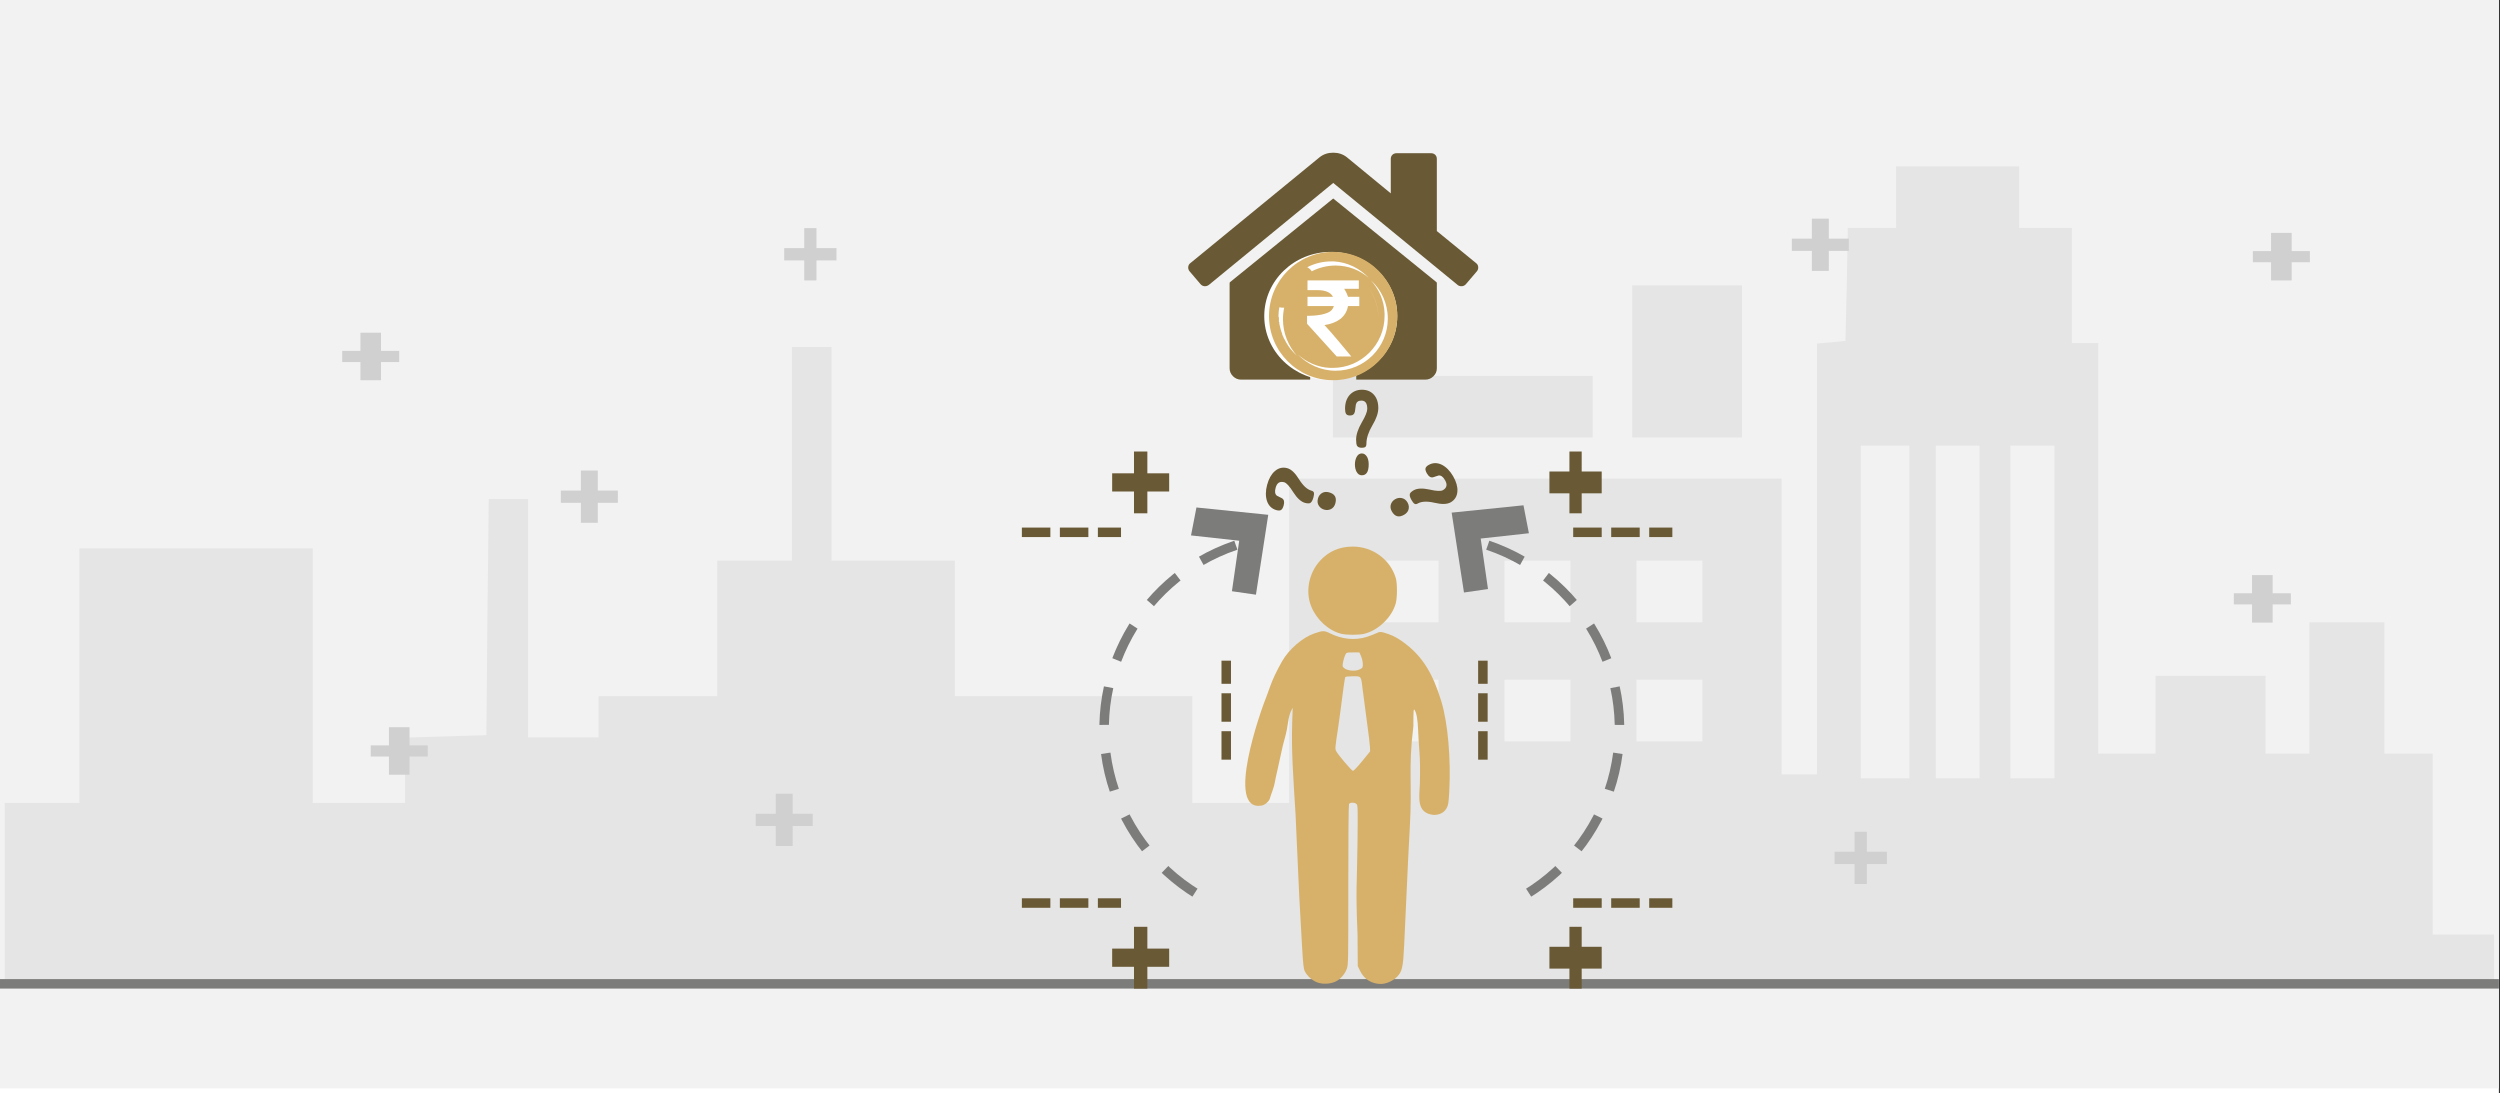 <svg width="526" height="230" xmlns="http://www.w3.org/2000/svg" xmlns:xlink="http://www.w3.org/1999/xlink" overflow="hidden"><rect width="100%" height="100%" fill="#333333" stroke="none"/><defs><clipPath id="clip0"><path d="M0 0 526 0 526 230 0 230Z" fill-rule="evenodd" clip-rule="evenodd"/></clipPath><clipPath id="clip1"><path d="M262 115 305 115 305 208 262 208Z" fill-rule="evenodd" clip-rule="evenodd"/></clipPath><clipPath id="clip2"><path d="M262 115 305 115 305 208 262 208Z" fill-rule="evenodd" clip-rule="evenodd"/></clipPath><clipPath id="clip3"><path d="M262 115 305 115 305 208 262 208Z" fill-rule="evenodd" clip-rule="evenodd"/></clipPath><clipPath id="clip4"><path d="M250 26 311 26 311 86 250 86Z" fill-rule="evenodd" clip-rule="evenodd"/></clipPath><clipPath id="clip5"><path d="M250 26 311 26 311 86 250 86Z" fill-rule="evenodd" clip-rule="evenodd"/></clipPath><clipPath id="clip6"><path d="M250 26 311 26 311 86 250 86Z" fill-rule="evenodd" clip-rule="evenodd"/></clipPath></defs><g clip-path="url(#clip0)"><rect x="0" y="0" width="525.239" height="230" fill="#FFFFFF" transform="scale(1.001 1)"/><rect x="0" y="0" width="525.239" height="230" fill="#F2F2F2" transform="matrix(1.001 0 -0 1 0 -1)"/><path d="M0 152.97 0 133.939 7.877 133.939 15.698 133.939 15.698 107.182 15.698 80.374 40.215 80.374 64.733 80.374 64.733 107.182 64.733 133.939 74.44 133.939 84.147 133.939 84.147 127.094 84.147 120.198 92.689 119.939 101.231 119.679 101.453 94.841 101.731 70.003 105.891 70.003 109.996 70.003 109.996 95.049 109.996 120.146 117.428 120.146 124.806 120.146 124.806 115.79 124.806 111.486 137.286 111.486 149.767 111.486 149.767 97.226 149.767 82.967 157.644 82.967 165.465 82.967 165.465 60.514 165.465 38.009 169.625 38.009 173.785 38.009 173.785 60.514 173.785 82.967 186.765 82.967 199.689 82.967 199.689 97.226 199.689 111.486 224.651 111.486 249.612 111.486 249.612 122.739 249.612 133.939 259.763 133.939 269.969 133.939 269.969 99.819 269.969 65.699 321.722 65.699 373.475 65.699 373.475 96.812 373.475 127.924 377.191 127.924 380.908 127.924 380.908 82.604 380.908 37.283 383.903 37.024 386.898 36.713 387.176 24.838 387.397 12.963 392.445 12.963 397.548 12.963 397.548 6.482 397.548 0 410.473 0 423.397 0 423.397 6.482 423.397 12.963 428.944 12.963 434.491 12.963 434.491 25.046 434.491 37.179 437.264 37.179 440.038 37.179 440.038 80.374 440.038 123.568 446.084 123.568 452.075 123.568 452.075 115.375 452.075 107.182 463.612 107.182 475.205 107.182 475.205 115.375 475.205 123.568 479.809 123.568 484.413 123.568 484.413 109.775 484.413 95.93 492.29 95.93 500.166 95.93 500.166 109.775 500.166 123.568 505.214 123.568 510.317 123.568 510.317 142.599 510.317 161.629 516.807 161.629 523.242 161.629 523.242 166.815 523.242 172 261.649 172 0 172 0 152.97ZM400.322 93.752 400.322 58.751 395.219 58.751 390.115 58.751 390.115 93.752 390.115 128.754 395.219 128.754 400.322 128.754 400.322 93.752ZM415.077 93.752 415.077 58.751 410.473 58.751 405.869 58.751 405.869 93.752 405.869 128.754 410.473 128.754 415.077 128.754 415.077 93.752ZM430.83 93.752 430.83 58.751 426.17 58.751 421.566 58.751 421.566 93.752 421.566 128.754 426.17 128.754 430.83 128.754 430.83 93.752ZM301.365 114.494 301.365 108.012 294.431 108.012 287.497 108.012 287.497 114.494 287.497 120.976 294.431 120.976 301.365 120.976 301.365 114.494ZM329.099 114.494 329.099 108.012 322.166 108.012 315.232 108.012 315.232 114.494 315.232 120.976 322.166 120.976 329.099 120.976 329.099 114.494ZM356.834 114.494 356.834 108.012 349.9 108.012 342.967 108.012 342.967 114.494 342.967 120.976 349.9 120.976 356.834 120.976 356.834 114.494ZM301.365 89.448 301.365 82.967 294.431 82.967 287.497 82.967 287.497 89.448 287.497 95.93 294.431 95.93 301.365 95.93 301.365 89.448ZM329.099 89.448 329.099 82.967 322.166 82.967 315.232 82.967 315.232 89.448 315.232 95.93 322.166 95.93 329.099 95.93 329.099 89.448ZM356.834 89.448 356.834 82.967 349.9 82.967 342.967 82.967 342.967 89.448 342.967 95.93 349.9 95.93 356.834 95.93 356.834 89.448ZM279.177 50.558 279.177 44.076 306.468 44.076 333.759 44.076 333.759 50.558 333.759 57.039 306.468 57.039 279.177 57.039 279.177 50.558ZM342.079 41.069 342.079 25.046 353.617 25.046 365.154 25.046 365.154 41.069 365.154 57.039 353.617 57.039 342.079 57.039 342.079 41.069Z" fill="#E5E5E5" fill-rule="evenodd" transform="matrix(1.001 0 -0 1 1 35)"/><path d="M0 0 525.239 0" stroke="#7C7C7B" stroke-width="1.997" stroke-miterlimit="8" fill="none" fill-rule="evenodd" transform="matrix(1.001 0 -0 1 0 207)"/><g clip-path="url(#clip1)"><g clip-path="url(#clip2)"><g clip-path="url(#clip3)"><path d="M14.961 91.672C13.955 91.274 12.941 90.351 12.449 89.388 12.171 88.844 12.081 88.043 11.858 84.153 11.272 73.912 11.256 73.604 10.734 61.58 10.628 59.142 10.525 56.808 10.504 56.394 10.012 48.182 9.606 43.214 9.802 36.936L9.904 33.896 9.518 34.689C9.295 35.147 9.045 36.134 8.924 37.031 8.81 37.883 8.615 38.956 8.49 39.416 7.9 41.588 7.709 42.374 7.412 43.849 7.237 44.723 6.908 46.228 6.682 47.194 6.456 48.16 6.218 49.289 6.154 49.703 6.09 50.117 5.865 50.908 5.654 51.46 5.443 52.012 5.222 52.678 5.162 52.94 5.022 53.557 4.138 54.358 3.456 54.486-4.288 55.892 3.221 34.494 4.487 31.387 4.598 31.111 4.937 30.177 5.24 29.311 5.741 27.875 6.586 26.088 7.701 24.111 9.095 21.637 11.95 19.141 14.352 18.297 16.169 17.658 16.506 17.652 17.665 18.238 20.2 19.519 22.957 19.788 25.393 18.993 26.125 18.754 27.018 18.408 27.378 18.224 28.098 17.857 28.389 17.879 29.895 18.41 31.123 18.844 32.101 19.41 33.505 20.501 37.028 23.24 39.17 26.719 40.927 32.558 42.296 37.109 42.959 44.724 42.581 51.553 42.445 54.007 42.382 54.405 42.024 55.042 41.497 55.979 40.594 56.46 39.359 56.461 35.615 56.111 36.35 52.665 36.446 49.955 36.52 47.081 36.49 44.783 36.358 43.18 36.249 41.846 36.124 39.777 36.081 38.583 36.003 36.393 35.745 34.955 35.322 34.351 35.124 34.069 35.093 34.553 35.093 37.807 33.982 46.937 34.908 49.618 34.331 59.406 34.244 60.832 34.096 63.692 34.002 65.762 33.677 72.947 33.341 80.251 33.169 83.911 32.951 88.525 32.746 89.432 31.68 90.524 30.82 91.404 29.424 92.024 28.297 92.024 26.395 92.024 24.819 91.028 23.985 89.298L23.484 88.26 23.44 81.653C23.027 71.766 23.321 71.572 23.423 62.747 23.514 55.044 23.501 54.443 23.232 54.175 22.847 53.79 21.856 53.792 21.656 54.181 21.569 54.35 21.508 61.538 21.512 71.208 21.519 87.308 21.507 87.977 21.198 88.837 20.786 89.982 19.811 91.088 18.814 91.54 17.663 92.062 16.08 92.118 14.961 91.675ZM24.408 45.145 26.061 43.096 26.034 42.176C26.018 41.67 25.74 39.337 25.415 36.991 25.089 34.645 24.701 31.681 24.552 30.404 24.166 27.104 24.289 27.289 22.479 27.289 21.654 27.289 20.935 27.36 20.881 27.448 20.784 27.605 20.394 30.36 19.874 34.565 19.726 35.761 19.499 37.417 19.37 38.245 18.771 42.081 18.729 42.593 18.972 43.034 19.454 43.91 22.226 47.192 22.484 47.193 22.633 47.193 23.498 46.272 24.408 45.145ZM23.973 25.802C24.523 25.503 24.555 25.438 24.535 24.66 24.523 24.207 24.358 23.484 24.168 23.053L23.822 22.271 22.478 22.271C21.181 22.271 21.127 22.287 20.902 22.731 20.578 23.372 20.236 24.901 20.351 25.199 20.682 26.06 22.836 26.419 23.973 25.802ZM20.039 18.347C17.42 17.7 14.938 15.436 13.796 12.652 12.493 9.475 13.257 5.524 15.682 2.905 17.482 0.961 19.739-0.006 22.465 2.78128e-05 26.601 0.009 30.26 2.713 31.419 6.617 31.759 7.761 31.745 10.82 31.394 12.026 30.544 14.949 27.726 17.659 24.806 18.358 23.672 18.63 21.162 18.624 20.039 18.347Z" fill="#D7B169" transform="matrix(1.008 0 -0 1 262 115)"/></g></g></g><path d="M65.003 7.808C83.281 21.066 87.32 46.587 74.023 64.812 67.546 73.689 57.757 79.589 46.864 81.182" stroke="#7C7C7B" stroke-width="1.997" stroke-miterlimit="8" stroke-dasharray="7.989 5.992" fill="none" fill-rule="evenodd" transform="matrix(0.956 -0.296 0.296 0.955 248.58 126.497)"/><path d="M-65.003-7.808C-83.281-21.066-87.32-46.587-74.023-64.812-67.546-73.689-57.757-79.589-46.864-81.182" stroke="#7C7C7B" stroke-width="1.997" stroke-miterlimit="8" stroke-dasharray="7.989 5.992" fill="none" fill-rule="evenodd" transform="matrix(0.956 0.296 0.296 -0.955 324.473 126.497)"/><path d="M17.436 16.803 12.405 17.626 10.672 7.036 0.68 9.019 0 3.069 14.853 0 17.436 16.803Z" fill="#7C7C7B" fill-rule="evenodd" transform="matrix(0.955 0.301 -0.301 0.954 252.655 103.845)"/><path d="M-17.436-16.803-12.405-17.626-10.672-7.036-0.68-9.019 0-3.069-14.853 0-17.436-16.803Z" fill="#7C7C7B" fill-rule="evenodd" transform="matrix(0.955 -0.301 -0.301 -0.954 319.614 103.386)"/><path d="M0 0 20.841 0" stroke="#695934" stroke-width="1.997" stroke-miterlimit="8" stroke-dasharray="5.991 1.997" fill="none" fill-rule="evenodd" transform="matrix(1.001 0 -0 1 331 112)"/><path d="M0 0 20.841 0" stroke="#695934" stroke-width="1.997" stroke-miterlimit="8" stroke-dasharray="5.991 1.997" fill="none" fill-rule="evenodd" transform="matrix(1.001 0 -0 1 215 112)"/><path d="M0 0 20.841 0" stroke="#695934" stroke-width="1.997" stroke-miterlimit="8" stroke-dasharray="5.991 1.997" fill="none" fill-rule="evenodd" transform="matrix(1.001 0 -0 1 331 190)"/><path d="M0 0 20.841 0" stroke="#695934" stroke-width="1.997" stroke-miterlimit="8" stroke-dasharray="5.991 1.997" fill="none" fill-rule="evenodd" transform="matrix(1.001 0 -0 1 215 190)"/><path d="M0 0 20.841 0" stroke="#695934" stroke-width="1.997" stroke-miterlimit="8" stroke-dasharray="5.991 1.997" fill="none" fill-rule="evenodd" transform="matrix(-4.37114e-08 -1 1.001 -4.37747e-08 312 159.841)"/><path d="M0 0 20.841 0" stroke="#695934" stroke-width="1.997" stroke-miterlimit="8" stroke-dasharray="5.991 1.997" fill="none" fill-rule="evenodd" transform="matrix(-4.37114e-08 -1 1.001 -4.37747e-08 258 159.841)"/><path d="M0 4.587 4.587 4.587 4.587 0 7.396 0 7.396 4.587 11.983 4.587 11.983 8.413 7.396 8.413 7.396 13 4.587 13 4.587 8.413 0 8.413Z" fill="#695934" fill-rule="evenodd" transform="matrix(1.001 0 -0 1 234 95)"/><path d="M0 4.205 4.205 4.205 4.205 0 6.779 0 6.779 4.205 10.984 4.205 10.984 8.795 6.779 8.795 6.779 13 4.205 13 4.205 8.795 0 8.795Z" fill="#695934" fill-rule="evenodd" transform="matrix(1.001 0 -0 1 326 95)"/><path d="M0 4.587 4.587 4.587 4.587 0 7.396 0 7.396 4.587 11.982 4.587 11.982 8.413 7.396 8.413 7.396 13 4.587 13 4.587 8.413 0 8.413Z" fill="#695934" fill-rule="evenodd" transform="matrix(1.001 0 -0 1 234 195)"/><path d="M0 4.205 4.205 4.205 4.205 0 6.779 0 6.779 4.205 10.984 4.205 10.984 8.795 6.779 8.795 6.779 13 4.205 13 4.205 8.795 0 8.795Z" fill="#695934" fill-rule="evenodd" transform="matrix(1.001 0 -0 1 326 195)"/><path d="M6.99 3.838C6.99 4.904 6.565 6.122 5.742 7.492 4.918 8.893 4.493 10.173 4.493 11.3 4.493 11.665 4.419 11.909 4.269 12.03 4.119 12.152 3.869 12.213 3.52 12.213 2.996 12.213 2.671 12.061 2.496 11.756 2.397 11.543 2.322 11.117 2.322 10.508 2.322 9.472 2.721 8.254 3.495 6.914 4.294 5.574 4.668 4.599 4.668 4.02 4.668 2.863 4.269 2.284 3.445 2.284 2.796 2.284 2.421 2.558 2.272 3.107 2.197 3.594 2.147 4.112 2.072 4.599 1.947 5.147 1.623 5.421 1.048 5.421 0.624 5.421 0.349 5.299 0.2 5.056 0.075 4.843 0 4.508 0 3.99 0 2.741 0.349 1.766 1.024 1.036 1.673 0.365 2.521 0 3.545 0 4.568 0 5.392 0.335 5.991 0.975 6.64 1.645 6.99 2.619 6.99 3.838ZM4.968 15.716C4.968 17.238 4.493 18 3.52 18 3.046 18 2.696 17.756 2.421 17.269 2.197 16.843 2.072 16.325 2.072 15.716 2.072 15.107 2.197 14.589 2.421 14.162 2.671 13.675 3.046 13.401 3.52 13.401 3.994 13.401 4.369 13.675 4.643 14.162 4.868 14.589 4.968 15.107 4.968 15.716Z" fill="#695934" fill-rule="evenodd" transform="matrix(1.001 0 -0 1 283 82)"/><path d="M9.121 3.168C9.121 4.048 8.568 5.054 7.493 6.186 6.418 7.343 5.864 8.399 5.864 9.329 5.864 9.631 5.766 9.832 5.571 9.933 5.375 10.033 5.049 10.084 4.593 10.084 3.909 10.084 3.486 9.958 3.258 9.706 3.127 9.53 3.03 9.178 3.03 8.675 3.03 7.82 3.551 6.815 4.561 5.708 5.603 4.602 6.092 3.797 6.092 3.319 6.092 2.364 5.571 1.886 4.496 1.886 3.649 1.886 3.16 2.112 2.964 2.565 2.867 2.967 2.802 3.395 2.704 3.797 2.541 4.25 2.117 4.476 1.368 4.476 0.814 4.476 0.456 4.375 0.261 4.174 0.098 3.998 0 3.722 0 3.294 0 2.263 0.456 1.458 1.336 0.855 2.183 0.302 3.29 0 4.626 0 5.962 0 7.037 0.277 7.818 0.805 8.665 1.358 9.121 2.163 9.121 3.168ZM6.483 12.975C6.483 14.233 5.864 14.861 4.593 14.861 3.974 14.861 3.518 14.66 3.16 14.258 2.867 13.906 2.704 13.478 2.704 12.975 2.704 12.472 2.867 12.045 3.16 11.693 3.486 11.29 3.974 11.064 4.593 11.064 5.212 11.064 5.701 11.29 6.059 11.693 6.352 12.045 6.483 12.472 6.483 12.975Z" fill="#695934" fill-rule="evenodd" transform="matrix(0.501 0.866 -0.866 0.501 303.418 96.191)"/><path d="M9.119 3.168C9.119 4.047 8.565 5.053 7.491 6.184 6.416 7.341 5.862 8.396 5.862 9.327 5.862 9.628 5.765 9.829 5.569 9.93 5.374 10.031 5.048 10.081 4.592 10.081 3.908 10.081 3.485 9.955 3.257 9.704 3.127 9.528 3.029 9.176 3.029 8.673 3.029 7.818 3.55 6.813 4.559 5.707 5.602 4.6 6.09 3.796 6.09 3.318 6.09 2.363 5.569 1.885 4.494 1.885 3.648 1.885 3.159 2.112 2.964 2.564 2.866 2.966 2.801 3.394 2.703 3.796 2.54 4.249 2.117 4.475 1.368 4.475 0.814 4.475 0.456 4.374 0.261 4.173 0.098 3.997 0 3.721 0 3.293 0 2.263 0.456 1.458 1.335 0.855 2.182 0.302 3.289 0 4.625 0 5.96 0 7.035 0.277 7.816 0.804 8.663 1.358 9.119 2.162 9.119 3.168ZM6.481 12.972C6.481 14.229 5.862 14.857 4.592 14.857 3.973 14.857 3.517 14.656 3.159 14.254 2.866 13.902 2.703 13.475 2.703 12.972 2.703 12.469 2.866 12.042 3.159 11.69 3.485 11.287 3.973 11.061 4.592 11.061 5.211 11.061 5.699 11.287 6.058 11.69 6.351 12.042 6.481 12.469 6.481 12.972Z" fill="#695934" fill-rule="evenodd" transform="matrix(0.259 -0.966 0.967 0.259 265.403 106.488)"/><g clip-path="url(#clip4)"><g clip-path="url(#clip5)"><g clip-path="url(#clip6)"><path d="M30 15.764 8.601 33.405C8.601 33.43 8.595 33.467 8.583 33.517 8.57 33.566 8.564 33.602 8.564 33.628L8.564 51.491C8.564 52.136 8.8 52.695 9.271 53.166 9.742 53.637 10.3 53.874 10.946 53.874L25.236 53.874 25.236 39.583 34.764 39.583 34.764 53.874 49.054 53.874C49.699 53.874 50.258 53.638 50.729 53.166 51.2 52.696 51.437 52.136 51.437 51.491L51.437 33.628C51.437 33.529 51.423 33.454 51.4 33.405L30 15.764Z" fill="#695934" transform="matrix(1.017 0 -0 1 250 26)"/><path d="M59.586 29.386 51.436 22.613 51.436 7.429C51.436 7.081 51.325 6.796 51.101 6.573 50.879 6.349 50.593 6.238 50.245 6.238L43.1 6.238C42.752 6.238 42.467 6.349 42.243 6.573 42.02 6.796 41.909 7.082 41.909 7.429L41.909 14.685 32.829 7.093C32.035 6.448 31.093 6.126 30.001 6.126 28.909 6.126 27.966 6.448 27.172 7.093L0.413 29.386C0.165 29.584 0.029 29.851 0.004 30.186-0.021 30.52 0.066 30.813 0.264 31.061L2.572 33.815C2.771 34.038 3.031 34.175 3.353 34.224 3.651 34.249 3.949 34.162 4.247 33.964L30 12.49 55.753 33.964C55.952 34.137 56.212 34.223 56.535 34.223L56.647 34.223C56.969 34.174 57.228 34.037 57.428 33.814L59.736 31.061C59.934 30.812 60.021 30.52 59.995 30.185 59.97 29.851 59.834 29.584 59.586 29.386Z" fill="#695934" transform="matrix(1.017 0 -0 1 250 26)"/></g></g></g><path d="M6.255 16C6.255 16 6.255 16 6.255 16 6.255 16 6.255 16 6.255 16 6.255 16 6.255 16 6.255 16 6.255 16 6.255 16 6.255 16M6.18 16C6.18 16 6.18 16 6.255 16 6.255 16 6.255 16 6.255 16 6.255 16 6.18 16 6.18 16M6.18 16C6.18 16 6.18 16 6.18 16 6.18 16 6.18 16 6.18 16 6.18 16 6.18 16 6.18 16M6.18 16C6.18 16 6.18 16 6.18 16 6.18 16 6.18 16 6.18 16 6.18 16 6.18 16 6.18 16M6.18 16C6.18 16 6.18 16 6.18 16 6.18 16 6.18 16 6.18 16 6.18 16 6.18 16 6.18 16M6.18 16C6.18 16 6.18 16 6.18 16 6.18 16 6.18 16 6.18 16 6.18 16 6.18 16 6.18 16M6.104 16C6.104 16 6.104 16 6.104 16 6.104 16 6.104 16 6.104 16 6.104 16 6.104 16 6.104 16M6.104 16C6.104 16 6.104 16 6.104 16 6.104 16 6.104 16 6.104 16 6.104 16 6.104 16 6.104 16M6.104 16C6.104 16 6.104 16 6.104 16 6.104 16 6.104 16 6.104 16 6.104 16 6.104 16 6.104 16M6.104 16C6.104 16 6.104 16 6.104 16 6.104 16 6.104 16 6.104 16 6.104 16 6.104 16 6.104 16M6.104 16C6.104 16 6.104 16 6.104 16 6.104 16 6.104 16 6.104 16 6.104 16 6.104 16 6.104 16M6.029 16C6.029 16 6.029 16 6.029 16 6.029 16 6.029 16 6.029 16 6.029 16 6.029 16 6.029 16M6.029 16C6.029 16 6.029 16 6.029 16 6.029 16 6.029 16 6.029 16 6.029 16 6.029 16 6.029 16M6.029 16C6.029 16 6.029 16 6.029 16 6.029 16 6.029 16 6.029 16 6.029 16 6.029 16 6.029 16M6.029 16C6.029 16 6.029 16 6.029 16 6.029 16 6.029 16 6.029 16 6.029 16 6.029 16 6.029 16M5.954 16C5.954 16 5.954 16 5.954 16 6.029 16 6.029 16 6.029 16 6.029 16 6.029 16 6.029 16 6.029 16 5.954 16 5.954 16M5.954 16C5.954 16 5.954 16 5.954 16 5.954 16 5.954 16 5.954 16 5.954 16 5.954 16 5.954 16 5.954 16 5.954 16 5.954 16M5.954 16C5.954 16 5.954 16 5.954 16 5.954 16 5.954 16 5.954 16 5.954 16 5.954 16 5.954 16 5.954 16 5.954 16 5.954 16M5.954 16C5.954 16 5.954 16 5.954 16 5.954 16 5.954 16 5.954 16 5.954 16 5.954 16 5.954 16 5.954 16 5.954 16 5.954 16M5.954 16C5.954 16 5.954 16 5.954 16 5.954 16 5.954 16 5.954 16 5.954 16 5.954 16 5.954 16 5.954 16 5.954 16 5.954 16M5.878 16C5.878 16 5.878 16 5.878 16 5.878 16 5.878 16 5.878 16 5.878 16 5.954 16 5.954 16 5.878 16 5.878 16 5.878 16M5.878 16C5.878 16 5.878 16 5.878 16 5.878 16 5.878 16 5.878 16 5.878 16 5.878 16 5.878 16 5.878 16 5.878 16 5.878 16M5.878 16C5.878 16 5.878 16 5.878 16 5.878 16 5.878 16 5.878 16 5.878 16 5.878 16 5.878 16 5.878 16 5.878 16 5.878 16M5.803 16C5.803 16 5.803 16 5.803 16 5.803 16 5.803 16 5.803 16 5.803 16 5.878 16 5.878 16 5.878 16 5.878 16 5.878 16 5.878 16 5.878 16 5.878 16 5.878 16 5.878 16 5.878 16 5.878 16 5.878 16 5.878 16 5.878 16 5.803 16 5.803 16M5.803 16C5.803 16 5.803 16 5.803 16 5.803 16 5.803 16 5.803 16M5.728 16C5.728 16 5.803 16 5.803 16 5.803 16 5.728 16 5.728 16M5.728 16C5.728 16 5.728 16 5.728 16 5.728 16 5.728 16 5.728 16M5.728 16C5.728 16 5.728 16 5.728 16 5.728 16 5.728 16 5.728 16M5.728 16C5.728 16 5.728 16 5.728 16 5.728 16 5.728 16 5.728 16M0 13.862C0 13.862 0 13.862 0 13.862 1.583 15.115 3.542 15.852 5.728 16 3.542 15.852 1.583 15.115 0 13.862M15.977 6.488C15.977 11.723 11.606 16 6.255 16 6.255 16 6.255 16 6.255 16 6.255 16 6.255 16 6.255 16 6.255 16 6.255 16 6.255 16 11.606 16 15.977 11.723 15.977 6.488 15.977 6.488 15.977 6.488 15.977 6.488 15.977 6.488 15.977 6.488 15.977 6.488M15.977 6.415C15.977 6.415 15.977 6.415 15.977 6.415 15.977 6.415 15.977 6.415 15.977 6.415 15.977 6.415 15.977 6.415 15.977 6.415M15.977 6.415C15.977 6.415 15.977 6.415 15.977 6.415 15.977 6.415 15.977 6.415 15.977 6.415 15.977 6.415 15.977 6.415 15.977 6.415M15.977 6.415C15.977 6.415 15.977 6.415 15.977 6.415 15.977 6.415 15.977 6.415 15.977 6.415 15.977 6.415 15.977 6.415 15.977 6.415M15.977 6.415C15.977 6.415 15.977 6.415 15.977 6.415 15.977 6.415 15.977 6.415 15.977 6.415 15.977 6.415 15.977 6.415 15.977 6.415M15.977 6.415C15.977 6.415 15.977 6.415 15.977 6.415 15.977 6.415 15.977 6.415 15.977 6.415 15.977 6.415 15.977 6.415 15.977 6.415M15.977 6.341C15.977 6.341 15.977 6.341 15.977 6.341 15.977 6.341 15.977 6.341 15.977 6.341 15.977 6.341 15.977 6.341 15.977 6.341M15.977 6.341C15.977 6.341 15.977 6.341 15.977 6.341 15.977 6.341 15.977 6.341 15.977 6.341 15.977 6.341 15.977 6.341 15.977 6.341M15.977 6.341C15.977 6.341 15.977 6.341 15.977 6.341 15.977 6.341 15.977 6.341 15.977 6.341 15.977 6.341 15.977 6.341 15.977 6.341M15.977 6.341C15.977 6.341 15.977 6.341 15.977 6.341 15.977 6.341 15.977 6.341 15.977 6.341 15.977 6.341 15.977 6.341 15.977 6.341M15.977 6.341C15.977 6.341 15.977 6.341 15.977 6.341 15.977 6.341 15.977 6.341 15.977 6.341 15.977 6.341 15.977 6.341 15.977 6.341M15.977 6.267C15.977 6.267 15.977 6.267 15.977 6.267 15.977 6.267 15.977 6.267 15.977 6.267 15.977 6.267 15.977 6.267 15.977 6.267M15.977 6.267C15.977 6.267 15.977 6.267 15.977 6.267 15.977 6.267 15.977 6.267 15.977 6.267 15.977 6.267 15.977 6.267 15.977 6.267M15.977 6.267C15.977 6.267 15.977 6.267 15.977 6.267 15.977 6.267 15.977 6.267 15.977 6.267 15.977 6.267 15.977 6.267 15.977 6.267M15.977 6.267C15.977 6.267 15.977 6.267 15.977 6.267 15.977 6.267 15.977 6.267 15.977 6.267 15.977 6.267 15.977 6.267 15.977 6.267M15.977 6.267C15.977 6.267 15.977 6.267 15.977 6.267 15.977 6.267 15.977 6.267 15.977 6.267 15.977 6.267 15.977 6.267 15.977 6.267M15.977 6.194C15.977 6.194 15.977 6.194 15.977 6.194 15.977 6.194 15.977 6.194 15.977 6.194 15.977 6.194 15.977 6.194 15.977 6.194 15.977 6.194 15.977 6.194 15.977 6.194M15.977 6.194C15.977 6.194 15.977 6.194 15.977 6.194 15.977 6.194 15.977 6.194 15.977 6.194 15.977 6.194 15.977 6.194 15.977 6.194 15.977 6.194 15.977 6.194 15.977 6.194M15.977 6.194C15.977 6.194 15.977 6.194 15.977 6.194 15.977 6.194 15.977 6.194 15.977 6.194 15.977 6.194 15.977 6.194 15.977 6.194 15.977 6.194 15.977 6.194 15.977 6.194M15.977 6.194C15.977 6.194 15.977 6.194 15.977 6.194 15.977 6.194 15.977 6.194 15.977 6.194 15.977 6.194 15.977 6.194 15.977 6.194 15.977 6.194 15.977 6.194 15.977 6.194M15.977 6.194C15.977 6.194 15.977 6.194 15.977 6.194 15.977 6.194 15.977 6.194 15.977 6.194 15.977 6.194 15.977 6.194 15.977 6.194 15.977 6.194 15.977 6.194 15.977 6.194M15.977 6.12C15.977 6.12 15.977 6.12 15.977 6.12 15.977 6.12 15.977 6.12 15.977 6.12 15.977 6.12 15.977 6.12 15.977 6.12 15.977 6.12 15.977 6.12 15.977 6.12M15.977 6.12C15.977 6.12 15.977 6.12 15.977 6.12 15.977 6.12 15.977 6.12 15.977 6.12 15.977 6.12 15.977 6.12 15.977 6.12 15.977 6.12 15.977 6.12 15.977 6.12M15.977 6.12C15.977 6.12 15.977 6.12 15.977 6.12 15.977 6.12 15.977 6.12 15.977 6.12 15.977 6.12 15.977 6.12 15.977 6.12 15.977 6.12 15.977 6.12 15.977 6.12M15.977 6.12C15.977 6.12 15.977 6.12 15.977 6.12 15.977 6.12 15.977 6.12 15.977 6.12 15.977 6.12 15.977 6.12 15.977 6.12 15.977 6.12 15.977 6.12 15.977 6.12M15.977 6.12C15.977 6.12 15.977 6.12 15.977 6.12 15.977 6.12 15.977 6.12 15.977 6.12 15.977 6.12 15.977 6.12 15.977 6.12 15.977 6.12 15.977 6.12 15.977 6.12M13.415 0C14.922 1.622 15.902 3.76 15.977 6.12 15.977 6.046 15.977 6.046 15.977 6.046 15.977 6.046 15.977 6.046 15.977 6.046 15.977 6.046 15.977 6.046 15.977 6.046 15.977 6.046 15.977 6.046 15.977 6.046 15.977 6.046 15.977 6.046 15.977 6.046 15.977 6.046 15.977 6.046 15.977 6.046 15.902 3.687 14.922 1.622 13.415 0 13.415 0 13.415 0 13.415 0" fill="#FFF20A" fill-rule="evenodd" transform="matrix(1.001 0 -0 1 270 56)"/><path d="M8.987 3.012C7.044 3.012 7.044 3.012 7.044 3.012 6.882 2.442 6.639 1.953 6.396 1.547 8.906 1.547 8.906 1.547 8.906 1.547 8.906 0 8.906 0 8.906 0 0.081 0 0.081 0 0.081 0 0.081 1.791 0.081 1.791 0.081 1.791 1.862 1.791 1.862 1.791 1.862 1.791 3.239 1.791 4.129 2.279 4.453 3.012 0.081 3.012 0.081 3.012 0.081 3.012 0.081 4.721 0.081 4.721 0.081 4.721 4.615 4.721 4.615 4.721 4.615 4.721 4.453 5.291 4.129 5.698 3.562 5.942 2.186 6.593 0 6.512 0 6.512 0 7.977 0 7.977 0 7.977 5.101 14 5.101 14 5.101 14 7.611 14 7.611 14 7.611 14 7.611 14 4.048 9.36 2.996 8.221 4.129 8.058 5.02 7.651 5.748 7.081 6.477 6.43 6.882 5.698 7.044 4.721 8.987 4.721 8.987 4.721 8.987 4.721 8.987 3.012 8.987 3.012 8.987 3.012" fill="#EB6A0F" fill-rule="evenodd" transform="matrix(1.001 0 -0 1 272 56)"/><path d="M0 13.5C-3.55961e-15 6.044 6.259 0 13.98 0 21.701-3.43745e-15 27.959 6.044 27.959 13.5 27.959 20.956 21.701 27 13.98 27 6.259 27-5.33942e-15 20.956 0 13.5Z" fill="#FFFFFF" fill-rule="evenodd" transform="matrix(1.001 0 -0 1 266 53)"/><path d="M0 13.5C-3.43249e-15 6.044 6.035 0 13.48 0 20.925-3.43745e-15 26.961 6.044 26.961 13.5 26.961 20.956 20.925 27 13.48 27 6.035 27-5.14873e-15 20.956 0 13.5Z" fill="#D7B169" fill-rule="evenodd" transform="matrix(1.001 0 -0 1 267 53)"/><path d="M0.17 9.652C0.085 10.174 0 10.696 0 11.304 0 11.304 0 11.304 0 11.304 0 11.304 0 11.304 0 11.304 0 11.304 0 11.304 0 11.304 0 11.304 0 11.304 0 11.304 0 11.304 0 11.304 0 11.304 0 11.304 0 11.304 0 11.304 0 11.304 0 11.391 0 11.391 0 11.391 0 11.391 0 11.391 0 11.391 0 11.391 0 11.391 0 11.391 0 11.391 0 11.391 0 11.391 0 11.391 0 11.391 0 11.391 0 11.391 0 11.391 0 11.391 0 11.391 0 11.391 0 11.391 0 11.391 0 11.391 0 11.391 0 11.478 0 11.478 0 11.478 0 11.478 0 11.478 0 11.478 0 11.478 0 11.478 0 11.478 0 11.478 0 11.478 0 11.478 0 11.478 0 11.478 0 11.478 0 11.478 0 11.478 0 11.478 0 11.478 0 11.478 0 11.478 0 11.478 0 11.565 0 11.565 0 11.565 0 11.565 0 11.565 0 11.565 0 11.565 0 11.565 0 11.565 0 11.565 0 11.565 0 11.565 0 11.565 0 11.565 0 11.565 0 11.565 0 11.565 0 11.565 0 11.565 0 11.565 0 11.652 0 11.652 0 11.652 0 11.652 0 11.652 0 11.652 0 11.652 0 11.652 0 11.652 0 11.652 0 11.652 0 11.652 0 11.652 0 11.652 0 11.652 0 11.652 0 11.652 0 11.652 0 11.652 0 11.652 0 11.652 0 11.652 0 11.652 0 11.652 0 11.652 0 11.739 0 11.739 0 11.739 0 11.739 0 11.739 0 11.739 0 11.739 0 11.739 0 11.739 0 11.739 0 11.739 0 11.739 0 11.739 0 11.739 0.085 11.739 0.085 11.739 0.085 11.739 0.085 11.739 0.085 11.739 0.085 11.739 0.085 11.739 0.085 11.739 0.085 11.739 0.085 11.739 0.085 11.826 0.085 11.826 0.085 11.826 0.085 11.826 0.085 11.826 0.085 11.826 0.085 11.826 0.085 11.826 0.085 11.826 0.085 11.826 0.085 11.826 0.085 11.826 0.085 11.826 0.085 11.826 0.085 11.826 0.085 11.826 0.085 11.826 0.085 11.826 0.085 11.826 0.085 11.826 0.085 11.826 0.085 11.826 0.085 11.826 0.085 11.826 0.085 11.826 0.085 11.826 0.085 11.826 0.085 11.913 0.085 11.913 0.085 11.913 0.085 11.913 0.085 11.913 0.085 11.913 0.085 11.913 0.085 11.913 0.085 11.913 0.085 11.913 0.085 11.913 0.085 11.913 0.085 11.913 0.085 11.913 0.085 11.913 0.085 11.913 0.085 11.913 0.085 11.913 0.085 11.913 0.085 11.913 0.085 11.913 0.085 11.913 0.085 11.913 0.085 11.913 0.085 11.913 0.085 12 0.085 12 0.085 12 0.085 12 0.085 12 0.085 12 0.085 12 0.085 12 0.085 12 0.085 12 0.085 12 0.085 12 0.085 12 0.085 12 0.085 12 0.085 12 0.085 12 0.085 12 0.085 12 0.085 12 0.085 12 0.085 12 0.085 12 0.085 12 0.085 12 0.085 12 0.085 12 0.085 12.087 0.085 12.087 0.085 12.087 0.085 12.087 0.085 12.087 0.085 12.087 0.085 12.087 0.085 12.087 0.085 12.087 0.085 12.087 0.085 12.087 0.085 12.087 0.085 12.087 0.085 12.087 0.085 12.087 0.085 12.087 0.085 12.087 0.085 12.087 0.085 12.087 0.085 12.087 0.085 12.087 0.085 12.087 0.085 12.087 0.085 12.087 0.085 12.087 0.085 12.174 0.085 12.174 0.085 12.174 0.085 12.174 0.085 12.174 0.085 12.174 0.085 12.174 0.085 12.174 0.085 12.174 0.085 12.174 0.085 12.174 0.085 12.174 0.085 12.174 0.085 12.174 0.085 12.174 0.085 12.174 0.085 12.174 0.085 12.174 0.085 12.174 0.085 12.174 0.085 12.174 0.085 12.174 0.085 12.174 0.085 12.174 0.085 12.174 0.085 12.174 0.085 12.174 0.085 12.174 0.085 12.261 0.085 12.261 0.085 12.261 0.085 12.261 0.085 12.261 0.085 12.261 0.085 12.261 0.085 12.261 0.085 12.261 0.085 12.261 0.085 12.261 0.085 12.261 0.085 12.261 0.085 12.261 0.085 12.261 0.085 12.261 0.085 12.261 0.085 12.261 0.085 12.261 0.085 12.261 0.085 12.261 0.085 12.261 0.085 12.261 0.085 12.261 0.085 12.348 0.085 12.348 0.085 12.348 0.085 12.348 0.085 12.348 0.085 12.348 0.085 12.348 0.085 12.348 0.085 12.348 0.085 12.348 0.085 12.348 0.085 12.348 0.085 12.348 0.085 12.348 0.085 12.348 0.085 12.348 0.085 12.348 0.085 12.348 0.085 12.348 0.085 12.348 0.085 12.348 0.085 12.348 0.085 12.348 0.085 12.348 0.085 12.348 0.085 12.348 0.085 12.348 0.085 12.435 0.085 12.435 0.085 12.435 0.085 12.435 0.085 12.435 0.085 12.435 0.085 12.435 0.085 12.435 0.085 12.435 0.085 12.435 0.085 12.435 0.085 12.435 0.085 12.435 0.085 12.435 0.085 12.435 0.085 12.435 0.085 12.435 0.085 12.435 0.085 12.435 0.085 12.522 0.085 12.522 0.085 12.522 0.085 12.522 0.085 12.522 0.085 12.522 0.085 12.522 0.085 12.522 0.085 12.522 0.085 12.522 0.085 12.522 0.085 12.522 0.085 12.522 0.085 12.522 0.085 12.522 0.085 12.522 0.085 12.522 0.085 12.522 0.085 12.522 0.085 12.522 0.085 12.522 0.085 12.522 0.085 12.522 0.085 12.522 0.085 12.522 0.085 12.522 0.085 12.522 0.085 12.609 0.085 12.609 0.085 12.609 0.085 12.609 0.085 12.609 0.085 12.609 0.085 12.609 0.085 12.609 0.085 12.609 0.085 12.609 0.085 12.609 0.085 12.609 0.085 12.609 0.085 12.609 0.085 12.609 0.085 12.609 0.085 12.609 0.085 12.609 0.085 12.609 0.085 12.609 0.085 12.696 0.085 12.696 0.085 12.696 0.085 12.696 0.085 12.696 0.085 12.696 0.085 12.696 0.085 12.696 0.085 12.696 0.085 12.696 0.085 12.696 0.085 12.696 0.085 12.696 0.085 12.696 0.085 12.696 0.085 12.696 0.085 12.696 0.085 12.783 0.17 12.783 0.17 12.783 0.17 12.783 0.17 12.783 0.17 12.783 0.17 12.783 0.17 12.783 0.17 12.783 0.17 12.783 0.17 12.783 0.17 12.783 0.17 12.783 0.17 12.783 0.17 12.783 0.17 12.783 0.17 12.783 0.17 12.783 0.17 12.783 0.17 12.783 0.17 12.783 0.17 12.783 0.17 12.783 0.17 12.783 0.17 12.87 0.17 12.87 0.17 12.87 0.17 12.87 0.17 12.87 0.17 12.87 0.17 12.87 0.17 12.87 0.17 12.87 0.17 12.87 0.17 12.87 0.17 12.87 0.17 12.87 0.17 12.957 0.17 12.957 0.17 12.957 0.17 12.957 0.17 12.957 0.17 12.957 0.17 12.957 0.17 12.957 0.17 12.957 0.17 12.957 0.17 12.957 0.17 12.957 0.17 12.957 0.17 12.957 0.17 12.957 0.17 12.957 0.17 12.957 0.17 12.957 0.17 12.957 0.17 12.957 0.17 12.957 0.17 12.957 0.17 13.043 0.17 13.043 0.17 13.13 0.17 13.13 0.17 13.13 0.17 13.13 0.17 13.13 0.17 13.13 0.17 13.13 0.17 13.13 0.17 13.13 0.17 13.13 0.17 13.13 0.17 13.13 0.17 13.13 0.17 13.13 0.17 13.13 0.17 13.13 0.34 13.913 0.51 14.609 0.766 15.217 0.766 15.217 0.766 15.217 0.766 15.217 0.766 15.304 0.766 15.304 0.766 15.391 0.766 15.391 0.766 15.391 0.766 15.391 0.766 15.391 0.766 15.391 0.766 15.391 0.766 15.391 0.766 15.391 0.766 15.391 0.766 15.391 0.766 15.391 0.766 15.391 0.766 15.391 0.766 15.391 0.766 15.391 0.851 15.478 0.851 15.478 0.851 15.478 0.851 15.478 0.851 15.478 0.851 15.478 0.851 15.478 0.851 15.478 0.851 15.478 0.851 15.478 0.851 15.478 0.851 15.478 0.851 15.565 0.851 15.565 0.851 15.565 0.851 15.565 0.851 15.565 0.851 15.565 0.851 15.565 0.851 15.565 0.851 15.565 0.851 15.565 0.851 15.565 0.851 15.565 0.851 15.565 0.851 15.565 0.851 15.565 0.851 15.565 0.851 15.565 0.851 15.565 0.851 15.565 0.851 15.652 0.851 15.652 0.851 15.652 0.851 15.652 0.851 15.652 0.936 15.652 0.936 15.652 0.936 15.652 0.936 15.652 0.936 15.652 0.936 15.652 0.936 15.652 0.936 15.652 0.936 15.652 0.936 15.652 0.936 15.652 0.936 15.652 0.936 15.652 0.936 15.652 0.936 15.652 0.936 15.652 0.936 15.652 0.936 15.652 0.936 15.739 0.936 15.739 0.936 15.739 0.936 15.739 0.936 15.739 0.936 15.739 0.936 15.739 0.936 15.739 0.936 15.739 0.936 15.739 0.936 15.739 0.936 15.739 0.936 15.739 0.936 15.739 0.936 15.739 0.936 15.739 0.936 15.739 0.936 15.739 0.936 15.739 0.936 15.739 0.936 15.739 0.936 15.826 0.936 15.826 0.936 15.826 0.936 15.826 0.936 15.826 0.936 15.826 0.936 15.826 0.936 15.826 0.936 15.826 0.936 15.826 0.936 15.826 0.936 15.826 0.936 15.826 0.936 15.826 0.936 15.826 0.936 15.826 0.936 15.826 0.936 15.826 0.936 15.826 0.936 15.826 0.936 15.826 0.936 15.826 0.936 15.826 1.021 15.826 1.021 15.826 1.021 15.826 1.021 15.826 1.021 15.826 1.021 15.826 1.021 15.826 1.021 15.826 1.021 15.913 1.021 15.913 1.021 15.913 1.021 15.913 1.021 15.913 1.021 15.913 1.021 15.913 1.021 15.913 1.021 15.913 1.021 15.913 1.021 15.913 1.021 15.913 1.021 15.913 1.021 15.913 1.021 15.913 1.021 15.913 1.021 15.913 1.021 15.913 1.021 15.913 1.021 15.913 1.021 15.913 1.021 15.913 1.021 15.913 1.021 15.913 1.021 15.913 1.021 15.913 1.021 15.913 1.021 15.913 1.021 15.913 1.021 15.913 1.021 16 1.021 16 1.021 16 1.021 16 1.021 16 1.021 16 1.021 16 1.021 16 1.021 16 1.021 16 1.021 16 1.021 16 1.021 16 1.021 16 1.021 16 1.021 16 1.021 16 1.021 16 1.021 16 1.021 16 1.021 16 1.021 16 1.021 16 1.021 16 1.021 16 1.021 16 1.021 16 1.021 16 1.021 16 1.106 16 1.106 16.087 1.106 16.087 1.106 16.087 1.106 16.087 1.106 16.087 1.106 16.087 1.106 16.087 1.106 16.087 1.106 16.087 1.106 16.087 1.106 16.087 1.106 16.087 1.106 16.087 1.106 16.087 1.106 16.087 1.106 16.087 1.106 16.087 1.106 16.087 1.106 16.087 1.106 16.087 1.106 16.087 1.106 16.087 1.106 16.087 1.106 16.087 1.106 16.087 1.106 16.087 1.106 16.087 1.106 16.087 1.106 16.087 1.106 16.087 1.106 16.174 1.106 16.174 1.106 16.174 1.106 16.174 1.106 16.174 1.106 16.174 1.106 16.174 1.106 16.174 1.106 16.174 1.106 16.174 1.106 16.174 1.106 16.174 1.191 16.261 1.191 16.261 1.191 16.261 1.191 16.261 1.191 16.261 1.191 16.261 1.191 16.261 1.191 16.261 1.191 16.261 1.191 16.261 1.191 16.261 1.191 16.261 1.191 16.261 1.191 16.261 1.191 16.261 1.191 16.261 1.191 16.261 1.702 17.304 2.297 18.261 3.148 19.13 3.148 19.13 3.148 19.13 3.148 19.13 3.233 19.217 3.403 19.391 3.573 19.565 3.573 19.565 3.573 19.565 3.573 19.565 3.743 19.652 3.914 19.826 3.999 20 2.127 17.913 0.936 15.217 0.936 12.174 0.936 11.304 1.021 10.522 1.191 9.739 0.851 9.739 0.51 9.739 0.17 9.652M11.06 0C9.274 0 7.572 0.435 6.041 1.217 6.466 1.478 6.806 1.739 6.976 2.087 8.508 1.304 10.209 0.87 11.996 0.87 14.633 0.87 17.101 1.826 18.973 3.478 18.973 3.478 18.973 3.478 18.973 3.478 18.973 3.478 18.973 3.478 18.973 3.478 17.101 1.478 14.548 0.174 11.656 0 11.656 0 11.656 0 11.656 0 11.656 0 11.571 0 11.571 0 11.571 0 11.571 0 11.571 0 11.571 0 11.571 0 11.571 0 11.571 0 11.571 0 11.571 0 11.571 0 11.571 0 11.571 0 11.571 0 11.571 0 11.571 0 11.571 0 11.571 0 11.571 0 11.571 0 11.571 0 11.571 0 11.571 0 11.571 0 11.571 0 11.571 0 11.486 0 11.486 0 11.486 0 11.486 0 11.486 0 11.486 0 11.486 0 11.486 0 11.486 0 11.486 0 11.486 0 11.486 0 11.486 0 11.486 0 11.486 0 11.486 0 11.486 0 11.486 0 11.486 0 11.486 0 11.486 0 11.486 0 11.486 0 11.486 0 11.486 0 11.486 0 11.486 0 11.486 0 11.4 0 11.4 0 11.4 0 11.4 0 11.4 0 11.4 0 11.4 0 11.4 0 11.4 0 11.4 0 11.4 0 11.4 0 11.4 0 11.4 0 11.4 0 11.4 0 11.4 0 11.4 0 11.4 0 11.4 0 11.4 0 11.4 0 11.4 0 11.4 0 11.4 0 11.4 0 11.4 0 11.4 0 11.4 0 11.315 0 11.315 0 11.315 0 11.315 0 11.315 0 11.315 0 11.315 0 11.315 0 11.315 0 11.315 0 11.315 0 11.315 0 11.315 0 11.315 0 11.315 0 11.315 0 11.315 0 11.315 0 11.315 0 11.315 0 11.315 0 11.315 0 11.315 0 11.315 0 11.315 0 11.315 0 11.315 0 11.315 0 11.23 0 11.23 0 11.23 0 11.23 0 11.23 0 11.23 0 11.23 0 11.23 0 11.23 0 11.23 0 11.23 0 11.23 0 11.23 0 11.23 0 11.23 0 11.23 0 11.23 0 11.23 0 11.23 0 11.23 0 11.23 0 11.23 0 11.23 0 11.23 0 11.23 0 11.23 0 11.23 0 11.23 0 11.145 0 11.145 0 11.145 0 11.145 0 11.145 0 11.145 0 11.145 0 11.145 0 11.145 0 11.145 0 11.145 0 11.145 0 11.145 0 11.145 0 11.145 0 11.145 0 11.145 0 11.145 0 11.145 0 11.145 0 11.145 0 11.145 0 11.145 0 11.145 0 11.145 0 11.145 0 11.145 0 11.145 0 11.06 0 11.06 0 11.06 0 11.06 0 11.06 0 11.06 0 11.06 0 11.06 0 11.06 0 11.06 0 11.06 0 11.06 0 11.06 0 11.06 0 11.06 0 11.06 0 11.06 0" fill="#FFFFFF" fill-rule="evenodd" transform="matrix(1.001 0 -0 1 269 55)"/><path d="M15.431 0C17.117 1.866 18.214 4.241 18.298 6.955 18.298 6.955 18.298 6.955 18.298 6.955 18.298 6.955 18.298 6.955 18.298 6.955 18.298 6.955 18.298 6.955 18.298 6.955 18.298 6.955 18.298 6.955 18.298 6.955 18.298 6.955 18.298 6.955 18.298 6.955 18.298 6.955 18.298 6.955 18.298 7.04 18.298 7.04 18.298 7.04 18.298 7.04 18.298 7.04 18.298 7.04 18.298 7.04 18.298 7.04 18.298 7.04 18.298 7.04 18.298 7.04 18.298 7.04 18.298 7.04 18.298 7.04 18.298 7.04 18.298 7.04 18.298 7.04 18.298 7.04 18.298 7.04 18.298 7.04 18.298 7.04 18.298 7.04 18.298 7.04 18.298 7.04 18.298 7.04 18.298 7.04 18.298 7.04 18.298 7.04 18.298 7.04 18.298 7.125 18.298 7.125 18.298 7.125 18.298 7.125 18.298 7.125 18.298 7.125 18.298 7.125 18.298 7.125 18.298 7.125 18.298 7.125 18.298 7.125 18.298 7.125 18.298 7.125 18.298 7.125 18.298 7.125 18.298 7.125 18.298 7.125 18.298 7.125 18.298 7.125 18.298 7.125 18.298 7.125 18.298 7.125 18.298 7.125 18.298 7.125 18.298 7.125 18.298 7.125 18.298 7.125 18.298 7.125 18.298 7.125 18.298 7.125 18.298 7.125 18.298 7.125 18.298 7.125 18.298 7.125 18.298 7.125 18.298 7.21 18.298 7.21 18.298 7.21 18.298 7.21 18.298 7.21 18.298 7.21 18.298 7.21 18.298 7.21 18.298 7.21 18.298 7.21 18.298 7.21 18.298 7.21 18.298 7.21 18.298 7.21 18.298 7.21 18.298 7.21 18.298 7.21 18.298 7.21 18.298 7.21 18.298 7.21 18.298 7.21 18.298 7.21 18.298 7.21 18.298 7.21 18.298 7.21 18.298 7.21 18.298 7.21 18.298 7.21 18.298 7.21 18.298 7.21 18.298 7.21 18.298 7.21 18.298 7.21 18.298 7.21 18.298 7.21 18.298 7.21 18.298 7.21 18.298 7.21 18.298 7.21 18.298 7.21 18.298 7.21 18.298 7.21 18.298 7.21 18.298 7.21 18.298 7.295 18.298 7.295 18.298 7.295 18.298 7.295 18.298 7.295 18.298 7.295 18.298 7.295 18.298 7.295 18.298 7.295 18.298 7.295 18.298 7.295 18.298 7.295 18.298 7.295 18.298 7.295 18.298 7.295 18.298 7.295 18.298 7.295 18.298 7.295 18.298 7.295 18.298 7.295 18.298 7.295 18.298 7.295 18.298 7.295 18.298 7.295 18.298 7.295 18.298 7.295 18.298 7.295 18.298 7.295 18.298 7.295 18.298 7.295 18.298 7.295 18.298 7.295 18.298 7.295 18.298 7.295 18.298 7.295 18.298 7.295 18.298 7.295 18.298 7.295 18.298 7.295 18.298 7.295 18.298 7.295 18.298 7.295 18.298 7.295 18.298 7.295 18.298 7.379 18.298 7.379 18.298 7.379 18.298 7.379 18.298 7.379 18.298 7.379 18.298 7.379 18.298 7.379 18.298 7.379 18.298 7.379 18.298 7.379 18.298 7.379 18.298 7.379 18.298 7.379 18.298 7.379 18.298 7.379 18.298 7.379 18.298 7.379 18.298 7.379 18.298 7.379 18.298 7.379 18.298 7.379 18.298 7.379 18.298 7.379 18.298 7.379 18.298 7.379 18.298 7.379 18.298 7.379 18.298 7.379 18.298 7.379 18.298 7.379 18.298 7.379 18.298 7.379 18.298 7.379 18.298 7.379 18.298 7.379 18.298 7.379 18.298 7.379 18.298 7.379 18.298 7.379 18.298 7.379 18.298 7.379 18.298 7.379 18.298 7.379 18.298 7.464 18.298 7.464 18.298 7.464 18.298 7.464 18.298 7.464 18.298 7.464 18.298 7.464 18.298 7.464 18.298 7.464 18.298 7.464 18.298 7.464 18.298 7.464 18.298 7.464 18.298 7.464 18.298 7.464 18.298 7.464 18.298 7.464 18.298 7.464 18.298 13.487 13.407 18.406 7.42 18.406 7.42 18.406 7.42 18.406 7.42 18.406 7.42 18.406 7.42 18.406 7.42 18.406 7.42 18.406 7.42 18.406 7.42 18.406 7.42 18.406 7.42 18.406 7.42 18.406 7.42 18.406 7.42 18.406 7.42 18.406 7.42 18.406 7.42 18.406 7.42 18.406 7.42 18.406 7.42 18.406 7.42 18.406 7.42 18.406 7.42 18.406 7.42 18.406 7.336 18.406 7.336 18.406 7.336 18.406 7.336 18.406 7.336 18.406 7.336 18.406 7.336 18.406 7.336 18.406 7.336 18.406 7.336 18.406 7.336 18.406 7.336 18.406 7.336 18.406 7.336 18.406 7.336 18.406 7.336 18.406 7.336 18.406 7.336 18.406 7.336 18.406 7.336 18.406 7.336 18.406 7.336 18.406 7.336 18.406 7.336 18.406 7.336 18.406 7.336 18.406 7.336 18.406 7.336 18.406 7.336 18.406 7.336 18.406 7.336 18.406 7.336 18.406 7.336 18.406 7.336 18.406 7.336 18.406 7.336 18.406 7.336 18.406 7.336 18.406 7.336 18.406 7.336 18.406 7.336 18.406 7.336 18.406 7.252 18.406 7.252 18.406 7.252 18.406 7.252 18.406 7.252 18.406 7.252 18.406 7.252 18.406 7.252 18.406 7.252 18.406 7.252 18.406 7.252 18.406 7.252 18.406 7.252 18.406 7.252 18.406 7.252 18.406 7.252 18.406 7.252 18.406 7.252 18.406 7.252 18.406 7.252 18.406 7.252 18.406 7.252 18.406 7.252 18.406 7.252 18.406 7.252 18.406 7.252 18.406 7.252 18.406 7.252 18.406 7.252 18.406 7.252 18.406 7.252 18.406 7.252 18.406 7.252 18.406 7.252 18.406 7.252 18.406 7.252 18.406 7.252 18.406 7.252 18.406 7.252 18.406 7.252 18.406 7.252 18.406 7.252 18.406 7.252 18.406 7.252 18.406 7.252 18.406 7.167 18.406 7.167 18.406 7.167 18.406 7.167 18.406 7.167 18.406 7.167 18.406 7.167 18.406 7.167 18.406 7.167 18.406 7.167 18.406 7.167 18.406 7.167 18.406 7.167 18.406 7.167 18.406 7.167 18.406 7.167 18.406 7.167 18.406 7.167 18.406 7.167 18.406 7.167 18.406 7.167 18.406 7.167 18.406 7.167 18.406 7.167 18.406 7.167 18.406 7.167 18.406 7.167 18.406 7.167 18.406 7.167 18.406 7.167 18.406 7.167 18.406 7.167 18.406 7.167 18.406 7.167 18.406 7.167 18.406 7.167 18.406 7.167 18.406 7.167 18.406 7.167 18.406 7.167 18.406 7.167 18.406 7.083 18.406 7.083 18.406 7.083 18.406 7.083 18.406 7.083 18.406 7.083 18.406 7.083 18.406 7.083 18.406 7.083 18.406 7.083 18.406 7.083 18.406 7.083 18.406 7.083 18.406 7.083 18.406 7.083 18.406 7.083 18.406 7.083 18.406 7.083 18.406 7.083 18.406 7.083 18.406 7.083 18.406 7.083 18.406 7.083 18.406 7.083 18.406 7.083 18.406 7.083 18.406 7.083 18.406 6.999 18.406 6.999 18.406 6.999 18.406 6.999 18.406 6.999 18.406 6.999 18.406 6.999 18.406 6.999 18.406 6.999 18.406 6.999 18.406 6.999 18.406 6.999 18.406 6.999 18.406 6.999 18.406 6.999 18.406 6.999 18.406 6.999 18.406 6.999 18.406 6.999 18.406 6.999 18.406 6.999 18.406 6.999 18.406 6.999 18.406 6.999 18.406 6.999 18.406 6.999 18.406 6.999 18.406 6.999 18.406 6.999 18.406 6.914 18.406 6.914 18.406 6.914 18.406 6.914 18.406 6.914 18.406 4.3 18.322 1.855 17.219 0 15.522 2.024 17.643 4.891 19 8.011 19 14.082 19 18.973 14.08 18.973 8.058 18.973 4.835 17.623 1.951 15.431 0" fill="#FFFFFF" fill-rule="evenodd" transform="matrix(1.001 0 -0 1 273 59)"/><path d="M6.255 17C6.255 17 6.255 17 6.255 17 6.255 17 6.255 17 6.255 17 6.255 17 6.255 17 6.255 17 6.255 17 6.255 17 6.255 17M6.18 17C6.18 17 6.18 17 6.255 17 6.255 17 6.255 17 6.255 17 6.255 17 6.18 17 6.18 17M6.18 17C6.18 17 6.18 17 6.18 17 6.18 17 6.18 17 6.18 17 6.18 17 6.18 17 6.18 17M6.18 17C6.18 17 6.18 17 6.18 17 6.18 17 6.18 17 6.18 17 6.18 17 6.18 17 6.18 17M6.18 17C6.18 17 6.18 17 6.18 17 6.18 17 6.18 17 6.18 17 6.18 17 6.18 17 6.18 17M6.18 17C6.18 17 6.18 17 6.18 17 6.18 17 6.18 17 6.18 17 6.18 17 6.18 17 6.18 17M6.104 17C6.104 17 6.104 17 6.104 17 6.104 17 6.104 17 6.104 17 6.104 17 6.104 17 6.104 17M6.104 17C6.104 17 6.104 17 6.104 17 6.104 17 6.104 17 6.104 17 6.104 17 6.104 17 6.104 17M6.104 17C6.104 17 6.104 17 6.104 17 6.104 17 6.104 17 6.104 17 6.104 17 6.104 17 6.104 17M6.104 17C6.104 17 6.104 17 6.104 17 6.104 17 6.104 17 6.104 17 6.104 17 6.104 17 6.104 17M6.104 17C6.104 17 6.104 17 6.104 17 6.104 17 6.104 17 6.104 17 6.104 17 6.104 17 6.104 17M6.029 17C6.029 17 6.029 17 6.029 17 6.029 17 6.029 17 6.029 17 6.029 17 6.029 17 6.029 17M6.029 17C6.029 17 6.029 17 6.029 17 6.029 17 6.029 17 6.029 17 6.029 17 6.029 17 6.029 17M6.029 17C6.029 17 6.029 17 6.029 17 6.029 17 6.029 17 6.029 17 6.029 17 6.029 17 6.029 17M6.029 17C6.029 17 6.029 17 6.029 17 6.029 17 6.029 17 6.029 17 6.029 17 6.029 17 6.029 17M5.954 17C5.954 17 5.954 17 5.954 17 6.029 17 6.029 17 6.029 17 6.029 17 6.029 17 6.029 17 6.029 17 5.954 17 5.954 17M5.954 17C5.954 17 5.954 17 5.954 17 5.954 17 5.954 17 5.954 17 5.954 17 5.954 17 5.954 17 5.954 17 5.954 17 5.954 17M5.954 17C5.954 17 5.954 17 5.954 17 5.954 17 5.954 17 5.954 17 5.954 17 5.954 17 5.954 17 5.954 17 5.954 17 5.954 17M5.954 17C5.954 17 5.954 17 5.954 17 5.954 17 5.954 17 5.954 17 5.954 17 5.954 17 5.954 17 5.954 17 5.954 17 5.954 17M5.954 17C5.954 17 5.954 17 5.954 17 5.954 17 5.954 17 5.954 17 5.954 17 5.954 17 5.954 17 5.954 17 5.954 17 5.954 17M5.878 17C5.878 17 5.878 17 5.878 17 5.878 17 5.878 17 5.878 17 5.878 17 5.954 17 5.954 17 5.878 17 5.878 17 5.878 17M5.878 17C5.878 17 5.878 17 5.878 17 5.878 17 5.878 17 5.878 17 5.878 17 5.878 17 5.878 17 5.878 17 5.878 17 5.878 17M5.878 17C5.878 17 5.878 17 5.878 17 5.878 17 5.878 17 5.878 17 5.878 17 5.878 17 5.878 17 5.878 17 5.878 17 5.878 17M5.803 17C5.803 17 5.803 17 5.803 17 5.803 17 5.803 17 5.803 17 5.803 17 5.878 17 5.878 17 5.878 17 5.878 17 5.878 17 5.878 17 5.878 17 5.878 17 5.878 17 5.878 17 5.878 17 5.878 17 5.878 17 5.878 17 5.878 17 5.803 17 5.803 17M5.803 17C5.803 17 5.803 17 5.803 17 5.803 17 5.803 17 5.803 17M5.728 17C5.728 17 5.803 17 5.803 17 5.803 17 5.728 17 5.728 17M5.728 17C5.728 17 5.728 17 5.728 17 5.728 17 5.728 17 5.728 17M5.728 17C5.728 17 5.728 17 5.728 17 5.728 17 5.728 17 5.728 17M5.728 17C5.728 17 5.728 17 5.728 17 5.728 17 5.728 17 5.728 17M0 14.728C0 14.728 0 14.728 0 14.728 1.583 16.06 3.542 16.843 5.728 17 3.542 16.843 1.583 16.06 0 14.728M15.977 6.894C15.977 12.456 11.606 17 6.255 17 6.255 17 6.255 17 6.255 17 6.255 17 6.255 17 6.255 17 6.255 17 6.255 17 6.255 17 11.606 17 15.977 12.456 15.977 6.894 15.977 6.894 15.977 6.894 15.977 6.894 15.977 6.894 15.977 6.894 15.977 6.894M15.977 6.816C15.977 6.816 15.977 6.816 15.977 6.816 15.977 6.816 15.977 6.816 15.977 6.816 15.977 6.816 15.977 6.816 15.977 6.816M15.977 6.816C15.977 6.816 15.977 6.816 15.977 6.816 15.977 6.816 15.977 6.816 15.977 6.816 15.977 6.816 15.977 6.816 15.977 6.816M15.977 6.816C15.977 6.816 15.977 6.816 15.977 6.816 15.977 6.816 15.977 6.816 15.977 6.816 15.977 6.816 15.977 6.816 15.977 6.816M15.977 6.816C15.977 6.816 15.977 6.816 15.977 6.816 15.977 6.816 15.977 6.816 15.977 6.816 15.977 6.816 15.977 6.816 15.977 6.816M15.977 6.816C15.977 6.816 15.977 6.816 15.977 6.816 15.977 6.816 15.977 6.816 15.977 6.816 15.977 6.816 15.977 6.816 15.977 6.816M15.977 6.737C15.977 6.737 15.977 6.737 15.977 6.737 15.977 6.737 15.977 6.737 15.977 6.737 15.977 6.737 15.977 6.737 15.977 6.737M15.977 6.737C15.977 6.737 15.977 6.737 15.977 6.737 15.977 6.737 15.977 6.737 15.977 6.737 15.977 6.737 15.977 6.737 15.977 6.737M15.977 6.737C15.977 6.737 15.977 6.737 15.977 6.737 15.977 6.737 15.977 6.737 15.977 6.737 15.977 6.737 15.977 6.737 15.977 6.737M15.977 6.737C15.977 6.737 15.977 6.737 15.977 6.737 15.977 6.737 15.977 6.737 15.977 6.737 15.977 6.737 15.977 6.737 15.977 6.737M15.977 6.737C15.977 6.737 15.977 6.737 15.977 6.737 15.977 6.737 15.977 6.737 15.977 6.737 15.977 6.737 15.977 6.737 15.977 6.737M15.977 6.659C15.977 6.659 15.977 6.659 15.977 6.659 15.977 6.659 15.977 6.659 15.977 6.659 15.977 6.659 15.977 6.659 15.977 6.659M15.977 6.659C15.977 6.659 15.977 6.659 15.977 6.659 15.977 6.659 15.977 6.659 15.977 6.659 15.977 6.659 15.977 6.659 15.977 6.659M15.977 6.659C15.977 6.659 15.977 6.659 15.977 6.659 15.977 6.659 15.977 6.659 15.977 6.659 15.977 6.659 15.977 6.659 15.977 6.659M15.977 6.659C15.977 6.659 15.977 6.659 15.977 6.659 15.977 6.659 15.977 6.659 15.977 6.659 15.977 6.659 15.977 6.659 15.977 6.659M15.977 6.659C15.977 6.659 15.977 6.659 15.977 6.659 15.977 6.659 15.977 6.659 15.977 6.659 15.977 6.659 15.977 6.659 15.977 6.659M15.977 6.581C15.977 6.581 15.977 6.581 15.977 6.581 15.977 6.581 15.977 6.581 15.977 6.581 15.977 6.581 15.977 6.581 15.977 6.581 15.977 6.581 15.977 6.581 15.977 6.581M15.977 6.581C15.977 6.581 15.977 6.581 15.977 6.581 15.977 6.581 15.977 6.581 15.977 6.581 15.977 6.581 15.977 6.581 15.977 6.581 15.977 6.581 15.977 6.581 15.977 6.581M15.977 6.581C15.977 6.581 15.977 6.581 15.977 6.581 15.977 6.581 15.977 6.581 15.977 6.581 15.977 6.581 15.977 6.581 15.977 6.581 15.977 6.581 15.977 6.581 15.977 6.581M15.977 6.581C15.977 6.581 15.977 6.581 15.977 6.581 15.977 6.581 15.977 6.581 15.977 6.581 15.977 6.581 15.977 6.581 15.977 6.581 15.977 6.581 15.977 6.581 15.977 6.581M15.977 6.581C15.977 6.581 15.977 6.581 15.977 6.581 15.977 6.581 15.977 6.581 15.977 6.581 15.977 6.581 15.977 6.581 15.977 6.581 15.977 6.581 15.977 6.581 15.977 6.581M15.977 6.502C15.977 6.502 15.977 6.502 15.977 6.502 15.977 6.502 15.977 6.502 15.977 6.502 15.977 6.502 15.977 6.502 15.977 6.502 15.977 6.502 15.977 6.502 15.977 6.502M15.977 6.502C15.977 6.502 15.977 6.502 15.977 6.502 15.977 6.502 15.977 6.502 15.977 6.502 15.977 6.502 15.977 6.502 15.977 6.502 15.977 6.502 15.977 6.502 15.977 6.502M15.977 6.502C15.977 6.502 15.977 6.502 15.977 6.502 15.977 6.502 15.977 6.502 15.977 6.502 15.977 6.502 15.977 6.502 15.977 6.502 15.977 6.502 15.977 6.502 15.977 6.502M15.977 6.502C15.977 6.502 15.977 6.502 15.977 6.502 15.977 6.502 15.977 6.502 15.977 6.502 15.977 6.502 15.977 6.502 15.977 6.502 15.977 6.502 15.977 6.502 15.977 6.502M15.977 6.502C15.977 6.502 15.977 6.502 15.977 6.502 15.977 6.502 15.977 6.502 15.977 6.502 15.977 6.502 15.977 6.502 15.977 6.502 15.977 6.502 15.977 6.502 15.977 6.502M13.415 0C14.922 1.724 15.902 3.995 15.977 6.502 15.977 6.424 15.977 6.424 15.977 6.424 15.977 6.424 15.977 6.424 15.977 6.424 15.977 6.424 15.977 6.424 15.977 6.424 15.977 6.424 15.977 6.424 15.977 6.424 15.977 6.424 15.977 6.424 15.977 6.424 15.977 6.424 15.977 6.424 15.977 6.424 15.902 3.917 14.922 1.724 13.415 0 13.415 0 13.415 0 13.415 0" fill="#FFFFFF" fill-rule="evenodd" transform="matrix(1.001 0 -0 1 274 60)"/><path d="M10.984 3.442C8.609 3.442 8.609 3.442 8.609 3.442 8.411 2.791 8.114 2.233 7.817 1.767 10.885 1.767 10.885 1.767 10.885 1.767 10.885 0 10.885 0 10.885 0 0.099 0 0.099 0 0.099 0 0.099 2.047 0.099 2.047 0.099 2.047 2.276 2.047 2.276 2.047 2.276 2.047 3.958 2.047 5.047 2.605 5.443 3.442 0.099 3.442 0.099 3.442 0.099 3.442 0.099 5.395 0.099 5.395 0.099 5.395 5.64 5.395 5.64 5.395 5.64 5.395 5.443 6.047 5.047 6.512 4.354 6.791 2.672 7.535 0 7.442 0 7.442 0 9.116 0 9.116 0 9.116 6.234 16 6.234 16 6.234 16 9.302 16 9.302 16 9.302 16 9.302 16 4.948 10.698 3.661 9.395 5.047 9.209 6.135 8.744 7.026 8.093 7.916 7.349 8.411 6.512 8.609 5.395 10.984 5.395 10.984 5.395 10.984 5.395 10.984 3.442 10.984 3.442 10.984 3.442" fill="#FFFFFF" fill-rule="evenodd" transform="matrix(1.001 0 -0 1 275 59)"/><path d="M0 4.211 4.211 4.211 4.211 0 7.772 0 7.772 4.211 11.983 4.211 11.983 6.789 7.772 6.789 7.772 11 4.211 11 4.211 6.789 0 6.789Z" fill="#D0D0D0" fill-rule="evenodd" transform="matrix(1.001 0 -0 1 377 46)"/><path d="M0 4.211 4.211 4.211 4.211 0 7.772 0 7.772 4.211 11.983 4.211 11.983 6.789 7.772 6.789 7.772 11 4.211 11 4.211 6.789 0 6.789Z" fill="#D0D0D0" fill-rule="evenodd" transform="matrix(1.001 0 -0 1 159 167)"/><path d="M0 3.828 3.828 3.828 3.828 0 8.155 0 8.155 3.828 11.983 3.828 11.983 6.172 8.155 6.172 8.155 10 3.828 10 3.828 6.172 0 6.172Z" fill="#D0D0D0" fill-rule="evenodd" transform="matrix(1.001 0 -0 1 72 70)"/><path d="M0 4.205 4.205 4.205 4.205 0 6.779 0 6.779 4.205 10.984 4.205 10.984 6.795 6.779 6.795 6.779 11 4.205 11 4.205 6.795 0 6.795Z" fill="#D0D0D0" fill-rule="evenodd" transform="matrix(1.001 0 -0 1 165 48)"/><path d="M0 3.828 3.828 3.828 3.828 0 8.155 0 8.155 3.828 11.983 3.828 11.983 6.172 8.155 6.172 8.155 10 3.828 10 3.828 6.172 0 6.172Z" fill="#D0D0D0" fill-rule="evenodd" transform="matrix(1.001 0 -0 1 78 153)"/><path d="M0 3.828 3.828 3.828 3.828 0 8.155 0 8.155 3.828 11.983 3.828 11.983 6.172 8.155 6.172 8.155 10 3.828 10 3.828 6.172 0 6.172Z" fill="#D0D0D0" fill-rule="evenodd" transform="matrix(1.001 0 -0 1 470 121)"/><path d="M0 4.205 4.205 4.205 4.205 0 6.78 0 6.78 4.205 10.984 4.205 10.984 6.795 6.78 6.795 6.78 11 4.205 11 4.205 6.795 0 6.795Z" fill="#D0D0D0" fill-rule="evenodd" transform="matrix(1.001 0 -0 1 386 175)"/><path d="M0 4.211 4.211 4.211 4.211 0 7.772 0 7.772 4.211 11.983 4.211 11.983 6.789 7.772 6.789 7.772 11 4.211 11 4.211 6.789 0 6.789Z" fill="#D0D0D0" fill-rule="evenodd" transform="matrix(1.001 0 -0 1 118 99)"/><path d="M0 3.828 3.828 3.828 3.828 0 8.155 0 8.155 3.828 11.983 3.828 11.983 6.172 8.155 6.172 8.155 10 3.828 10 3.828 6.172 0 6.172Z" fill="#D0D0D0" fill-rule="evenodd" transform="matrix(1.001 0 -0 1 474 49)"/></g></svg>